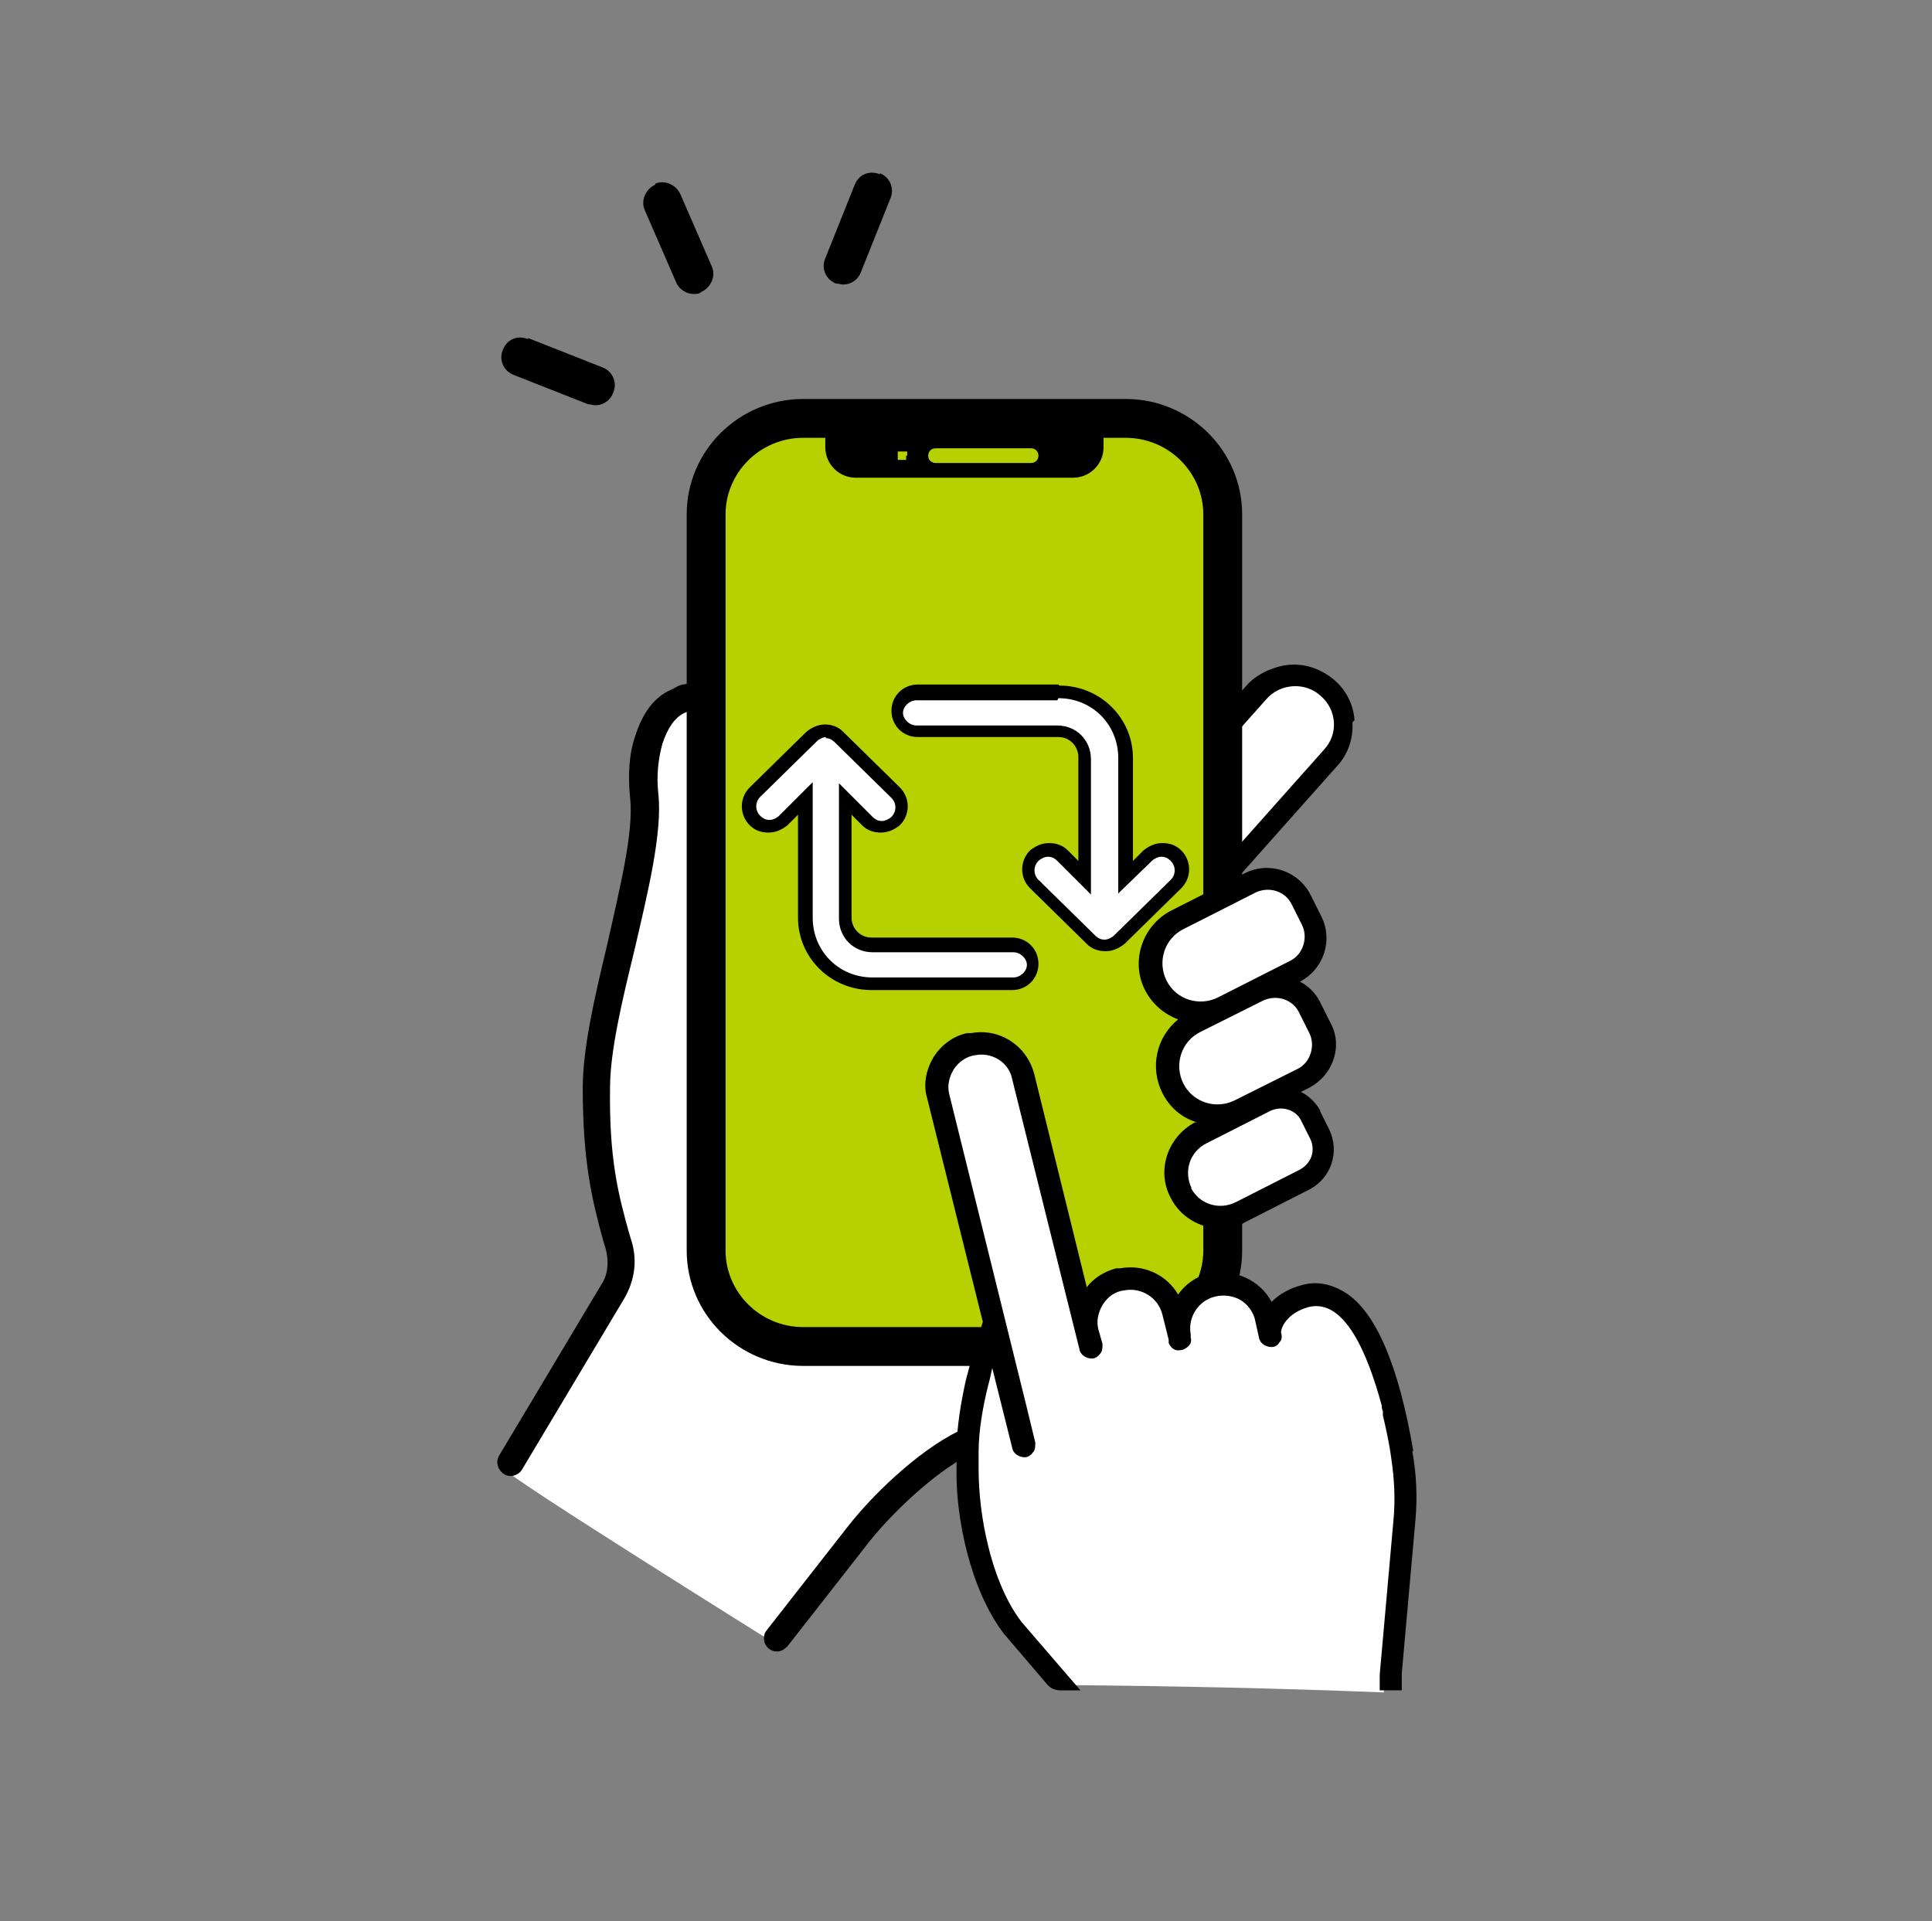 <?xml version="1.0" encoding="UTF-8"?>
<svg id="_レイヤー_1" data-name="レイヤー 1" xmlns="http://www.w3.org/2000/svg" width="184" height="183" version="1.1" viewBox="0 0 184 183">
  <rect x="0" y="0" width="184" height="183" fill="#808080" stroke="none"/>
  <defs>
    <style>
      .cls-1 {
        fill: #000;
      }

      .cls-1, .cls-2, .cls-3 {
        stroke-width: 0px;
      }

      .cls-2 {
        fill: #b7d100;
      }

      .cls-3 {
        fill: #fff;
      }
    </style>
  </defs>
  <path class="cls-1" d="M129,68.6c-.1-1.5-.8-2.9-2-3.9-1.1-.9-2.4-1.4-3.8-1.4s-3.3.7-4.4,1.9l-14.5,16.3c-.5.6-.8,1.4-.8,2.2,0,.8.4,1.5,1,2.1l4.1,3.6c.6.5,1.3.8,2,.8s1.7-.4,2.3-1l14.5-16.3c1-1.1,1.5-2.6,1.4-4.1Z"/>
  <path class="cls-3" d="M110.2,87.8l-4.1-3.6c-.4-.3-.4-.9,0-1.3l14.5-16.3c1.3-1.5,3.7-1.7,5.2-.3,1.5,1.3,1.7,3.6.3,5.1l-14.5,16.3c-.3.4-.9.4-1.3,0Z"/>
  <path class="cls-3" d="M110.7,122.1l-.8,1.2c-.7,1.1-1.4,2.1-2.2,3.2-4.4,5.9-10.8,9.3-15.4,11.2-3.5,1.4-8,5.6-10.6,8.8l-4.8,6.2-.6.8-2.4,3.1s-25.8-16.1-25.6-16.5l2.8-4.6.5-.8,6.6-11c.7-1.3.9-2.8.5-4.3,0-.4-.2-.7-.3-1-1-3.7-1.9-7.1-1.9-14.1,0-3.6,1.1-8.3,2.3-13.3,1.3-5.5,2.6-11.1,2.2-14.6-.2-1.8,0-3.7.5-5.3.6-1.8,1.5-3.1,2.8-3.6.8-.4,1.6-.5,2.4-.5,1.9,0,3.6,1,4.8,2.7,1.4,1.9,1.8,5.5,1.5,7.4l-1.3,15.4c0,0,.1,0,.2,0l3.5-5.6,35.2,35.2h0Z"/>
  <path class="cls-1" d="M75.3,84.3l-1.8,2.9.9-10.6c.3-2,0-6-1.7-8.3-1.5-2.1-3.6-3.2-5.9-3.2s-2,.2-2.9.6c-1.6.7-2.7,2.2-3.4,4.4-.6,1.7-.7,3.8-.5,5.8.4,3.3-1,8.8-2.2,14.2-1.2,5-2.3,9.8-2.3,13.5,0,7.1.9,10.7,1.9,14.4l.3,1c.3,1.2.2,2.4-.4,3.3l-9.8,16.4c-.3.6-.1,1.3.5,1.7.6.4,1.4.1,1.7-.4l9.8-16.4c.9-1.6,1.2-3.4.7-5.2l-.3-1c-1-3.6-1.9-7-1.8-13.8,0-3.4,1.1-8.1,2.3-13,1.3-5.6,2.7-11.3,2.3-15-.2-1.7,0-3.4.4-4.8.5-1.5,1.2-2.5,2.1-2.9.6-.3,1.3-.4,1.9-.4,1.4,0,2.8.8,3.8,2.2,1.2,1.6,1.5,4.9,1.3,6.6l-1.4,16.7h1.2c0,.1,0,.1,0,.1l.8.2,3.1-5,33.4,33.4-.2.4c-.7,1.1-1.4,2.1-2.2,3.1-4.3,5.6-10.4,9-14.9,10.8-3.7,1.5-8.4,5.8-11.1,9.2l-7.9,10.1c-.4.5-.3,1.3.2,1.7.2.2.5.3.8.3.4,0,.7-.2,1-.5l7.9-10.1c2.5-3.1,6.9-7.1,10-8.4,4.7-1.9,11.3-5.5,15.9-11.6.8-1.1,1.5-2.1,2.3-3.2l1.3-2-37-37Z"/>
  <path class="cls-2" d="M107.2,40.5h-30.7c-4.7,0-8.6,3.8-8.6,8.5v70.1c0,4.7,3.8,8.5,8.6,8.5h30.7c4.7,0,8.6-3.8,8.6-8.5V49c0-4.7-3.8-8.5-8.6-8.5Z"/>
  <path class="cls-1" d="M62.4,17.6c-.9.4-1.4,1.5-1,2.4l3,6.9c.3.7,1,1.1,1.7,1.1.2,0,.5,0,.7-.2.9-.4,1.4-1.5,1-2.4l-3-6.9c-.4-.9-1.5-1.4-2.4-1h0Z"/>
  <path class="cls-1" d="M50.3,32.3c-1-.4-2,0-2.4,1-.4.9,0,2,1,2.4l7.1,2.8c.2,0,.5.1.7.1.7,0,1.4-.4,1.7-1.2.4-.9,0-2-1-2.4l-7.1-2.8Z"/>
  <path class="cls-1" d="M83.8,16.6c-1-.4-2,0-2.4,1l-2.8,7c-.4.9,0,2,1,2.4.2,0,.5.1.7.1.7,0,1.4-.4,1.7-1.2l2.8-7c.4-.9,0-2-1-2.4Z"/>
  <path class="cls-3" d="M83,93.7c-3.5,0-6.4-2.8-6.4-6.3v-11.4l-2.1,2.1c-.4.4-.8.5-1.3.5s-1-.2-1.3-.5c-.7-.7-.7-1.9,0-2.7l5.4-5.3c.4-.4.8-.5,1.3-.5s1,.2,1.3.5l5.4,5.3c.7.7.7,1.9,0,2.7-.4.4-.8.5-1.3.5s-1-.2-1.3-.5l-2.1-2.1v11.4c0,1.4,1.2,2.5,2.6,2.5h13.4c1,0,1.9.8,1.9,1.9s-.8,1.9-1.9,1.9h-13.4Z"/>
  <path class="cls-1" d="M78.6,70.3c.3,0,.6.1.9.4l5.4,5.3c.5.5.5,1.3,0,1.8-.2.2-.6.4-.9.4s-.6-.1-.9-.4l-3.2-3.2v12.9c0,1.8,1.4,3.2,3.2,3.2h13.4c.7,0,1.3.6,1.3,1.2s-.6,1.2-1.3,1.2h-13.4c-3.2,0-5.7-2.5-5.7-5.7v-12.9l-3.2,3.2c-.2.2-.6.4-.9.4s-.6-.1-.9-.4c-.5-.5-.5-1.3,0-1.8l5.4-5.3c.2-.2.6-.4.9-.4ZM78.6,69c-.7,0-1.3.3-1.8.7l-5.4,5.3c-1,1-1,2.6,0,3.6.5.5,1.1.7,1.8.7s1.3-.3,1.8-.7l1-1v9.8c0,3.8,3.1,6.9,7,6.9h13.4c1.4,0,2.5-1.1,2.5-2.5s-1.1-2.5-2.5-2.5h-13.4c-1.1,0-1.9-.9-1.9-1.9v-9.8l1,1c.5.5,1.1.7,1.8.7s1.3-.3,1.8-.7c1-1,1-2.6,0-3.6l-5.4-5.3c-.5-.5-1.1-.7-1.8-.7h0Z"/>
  <path class="cls-3" d="M105.2,89.9c-.5,0-1-.2-1.3-.5l-5.4-5.3c-.7-.7-.7-1.9,0-2.7.4-.4.8-.5,1.3-.5s1,.2,1.3.5l2.1,2.1v-11.4c0-1.4-1.2-2.5-2.6-2.5h-13.4c-1,0-1.9-.8-1.9-1.9s.8-1.9,1.9-1.9h13.4c3.5,0,6.4,2.8,6.4,6.3v11.3l2.1-2c.4-.4.8-.5,1.3-.5s1,.2,1.3.5c.7.7.7,1.9,0,2.7l-5.4,5.3c-.4.4-.8.5-1.3.5h0Z"/>
  <path class="cls-1" d="M100.8,66.5c3.2,0,5.7,2.5,5.7,5.7v12.9l3.2-3.1c.2-.2.6-.4.9-.4s.6.1.9.4c.5.5.5,1.3,0,1.8l-5.4,5.3c-.2.2-.6.4-.9.4s-.6-.1-.9-.4l-5.4-5.3c-.5-.5-.5-1.3,0-1.8.2-.2.6-.4.9-.4s.6.1.9.4l3.2,3.2v-12.9c0-1.8-1.4-3.2-3.2-3.2h-13.4c-.7,0-1.3-.6-1.3-1.2s.6-1.2,1.3-1.2h13.4M100.8,65.2h-13.4c-1.4,0-2.5,1.1-2.5,2.5s1.1,2.5,2.5,2.5h13.4c1.1,0,1.9.9,1.9,1.9v9.9l-1-1c-.5-.5-1.1-.7-1.8-.7s-1.3.3-1.8.7c-1,1-1,2.6,0,3.6l5.4,5.3c.5.5,1.1.7,1.8.7s1.3-.3,1.8-.7l5.4-5.3c1-1,1-2.6,0-3.6-.5-.5-1.1-.7-1.8-.7s-1.3.3-1.8.7l-1,1v-9.8c0-3.8-3.1-6.9-7-6.9h0Z"/>
  <path class="cls-1" d="M107.2,38h-30.7c-6.1,0-11.1,4.9-11.1,11v70.1c0,6.1,5,11,11.1,11h30.7c6.1,0,11.1-4.9,11.1-11V49c0-6.1-5-11-11.1-11ZM114.6,119.1c0,4-3.3,7.3-7.4,7.3h-30.7c-4.1,0-7.4-3.3-7.4-7.3V49c0-4,3.3-7.3,7.4-7.3h2.1v.9c0,1.6,1.3,2.9,2.9,2.9h20.7c1.6,0,2.9-1.3,2.9-2.9v-.9h2.1c4.1,0,7.4,3.3,7.4,7.3v70.1h0ZM98.9,43.4c0,.4-.3.7-.7.7h-9.1c-.4,0-.7-.3-.7-.7s.3-.7.7-.7h9.1c.4,0,.7.3.7.7ZM86.3,43.4s0,0,0,.1c0,0,0,0,0,.1,0,0,0,0,0,.1,0,0,0,0,0,.1,0,0,0,0-.1,0,0,0,0,0-.1,0,0,0,0,0-.1,0,0,0,0,0-.1,0s0,0-.1,0c0,0,0,0-.1,0,0,0,0,0-.1,0,0,0,0,0-.1,0,0,0,0,0,0-.1,0,0,0,0,0-.1,0,0,0,0,0-.1,0,0,0,0,0-.1s0,0,0-.1c0,0,0,0,0-.1,0,0,0,0,0-.1,0,0,0,0,0-.1,0,0,0,0,.1,0,0,0,0,0,.1,0,0,0,0,0,.1,0,0,0,.2,0,.3,0,0,0,0,0,.1,0,0,0,0,0,.1,0,0,0,0,0,.1,0,0,0,0,0,0,.1,0,0,0,0,0,.1,0,0,0,0,0,.1,0,0,0,0,0,.1h0Z"/>
  <path class="cls-1" d="M125.8,105.9c-.4-.8-1.1-1.5-1.9-1.9l.8-.4c1.1-.6,1.9-1.5,2.3-2.7.4-1.2.3-2.4-.3-3.5l-1-2c-.4-.8-1.1-1.5-1.9-1.9h0c2.3-1.2,3.2-4,2-6.3l-1-2c-1.2-2.3-4-3.2-6.3-2l-6.9,3.5c-2.8,1.4-4,4.9-2.5,7.7.7,1.3,1.8,2.2,3.1,2.7-2.1,1.7-2.7,4.6-1.5,7,.7,1.4,1.9,2.4,3.3,2.8h-.2c-2.6,1.4-3.7,4.6-2.3,7.2.9,1.8,2.8,2.9,4.7,2.9s1.6-.2,2.4-.6l6.1-3.1c2.1-1.1,2.9-3.6,1.9-5.7l-.9-1.8h0Z"/>
  <path class="cls-3" d="M111.1,93.4c-.9-1.8-.2-4,1.6-4.9l6.9-3.5c1.3-.6,2.8-.1,3.4,1.1l1,2c.6,1.2.1,2.8-1.1,3.4l-6.9,3.5c-1.8.9-4,.2-4.9-1.6h0Z"/>
  <path class="cls-3" d="M112.7,103.2c-.9-1.8-.2-4,1.6-4.9l6-3c1.3-.6,2.8-.1,3.4,1.1l1,2c.6,1.2.1,2.8-1.1,3.4l-6,3c-1.8.9-4,.2-4.9-1.6h0Z"/>
  <path class="cls-3" d="M113.5,113.2c-.8-1.6-.2-3.5,1.4-4.3l6.1-3.1c1.1-.5,2.4-.1,2.9.9l.9,1.8c.5,1.1.1,2.3-1,2.9l-6.1,3.1c-1.6.8-3.5.2-4.3-1.4h0Z"/>
  <g>
    <path class="cls-3" d="M102.1,160.5c9.9.1,19.8.3,29.7.7,0-.6,0-1.2,0-1.8l1.3-14.6c.2-2,.1-4.1-.2-6.1-.2-1.3-.5-2.7-.8-4.1,0-.1,0-.3-.1-.4,0-.2,0-.3-.1-.5-1.4-5.3-3.7-10.5-7.3-9.6-2.2.5-2.9,2.1-2.8,2.7.2.7-.2,1-.7,1-.4,0-.8-.2-.9-.6h0c0,0,0,0,0,0l-.4-1.7c-.4-1.8-2.3-2.9-4.2-2.4-1.8.5-2.8,2.2-2.5,3.9,0,0,0,.1,0,.2v.2c0,.4-.2.8-.7.9-.4,0-.8-.2-.9-.6h0c0-.1-.6-2.5-.6-2.5-.4-1.7-2.1-2.9-3.9-2.5-1,.2-1.9.8-2.3,1.6-.5.7-.6,1.6-.4,2.5l.4,1.4c.1.5-.2.9-.7,1-.4,0-.8-.2-.9-.6l-6.4-25.7c-.4-1.7-2.1-2.9-3.9-2.5-1,.2-1.9.8-2.3,1.6-.5.7-.6,1.6-.4,2.5l7.3,29.5h0s.9,3.7.9,3.7c.1.5-.2.9-.7,1-.4,0-.8-.2-.9-.6l-2.1-8.6s-.3.9-.7,2.7c-.5,2-.8,4.3-.8,6.4v1.7c0,2.1.2,4.7.9,7.3.7,2.8,1.7,5.5,3.3,7.4l5.1,5.9h0c0,0,0,0,0,0Z"/>
    <path class="cls-1" d="M134.6,138.2c-1.4-8.2-3.6-13.3-6.5-15.1-1.3-.8-2.7-1.1-4.1-.7-1.2.3-2.2.9-2.9,1.6-1.1-2.1-3.6-3.2-6-2.7h0c-1.2.3-2.2,1-2.9,2-1.1-1.9-3.3-2.9-5.5-2.5-.1,0-.2,0-.4,0-1.1.3-2.1.9-2.8,1.8l-5-20.3c-.7-2.7-3.3-4.4-6-3.9-.1,0-.2,0-.4,0-1.4.3-2.5,1.2-3.2,2.3-.7,1.2-1,2.6-.6,3.9l5.3,21.3-.8,2.6s-.3,1-.8,2.9c-.5,2.2-.9,4.7-.9,6.8v1.7c-.1,4.6,1.3,11.5,4.5,15.7l4.1,4.8c.3.4.8.6,1.3.6h1.9l-5.6-6.5c-1.7-2.2-2.7-5.2-3.2-7.3-.6-2.4-.9-5.1-.9-7.2v-1.7c0-2,.4-4.3.9-6.3.2-.7.3-1.3.4-1.7l1.9,7.6c.1.6.7.9,1.2.9.3,0,.6-.2.8-.5.2-.2.2-.6.2-.9l-.9-3.7h0s-7.3-29.5-7.3-29.5c-.2-.8,0-1.6.4-2.3.5-.8,1.3-1.3,2.1-1.4,1.6-.3,3.2.7,3.5,2.3l6.4,25.7c.1.6.7.9,1.2.9.3,0,.6-.2.8-.5.2-.2.2-.6.2-.9l-.4-1.4c-.2-.8,0-1.6.4-2.3.5-.8,1.2-1.3,2.1-1.4,1.6-.3,3.2.7,3.6,2.3l.6,2.4v.3h0c.2.5.6.8,1.1.7.3,0,.6-.2.8-.4.2-.2.3-.5.2-.8v-.2s0-.1,0-.1c-.3-1.6.7-3.2,2.3-3.6.8-.2,1.7-.1,2.4.3.7.4,1.2,1.1,1.4,1.8l.4,1.8c.1.6.7.9,1.2.9.4,0,.6-.2.8-.5.2-.2.2-.6.1-.9,0-.4.5-1.8,2.6-2.4,3.5-.9,5.7,4.6,7,9.4,0,.2,0,.3.1.5,0,.1,0,.3,0,.4.3,1.3.6,2.6.8,4.1.3,2,.4,4,.2,6l-1.3,14.6c0,.4,0,.7,0,1.2v.3h2.1v-.3c0-.5,0-.9,0-1.3l1.3-14.6c.2-2.2.1-4.4-.3-6.6h0Z"/>
  </g>
</svg>